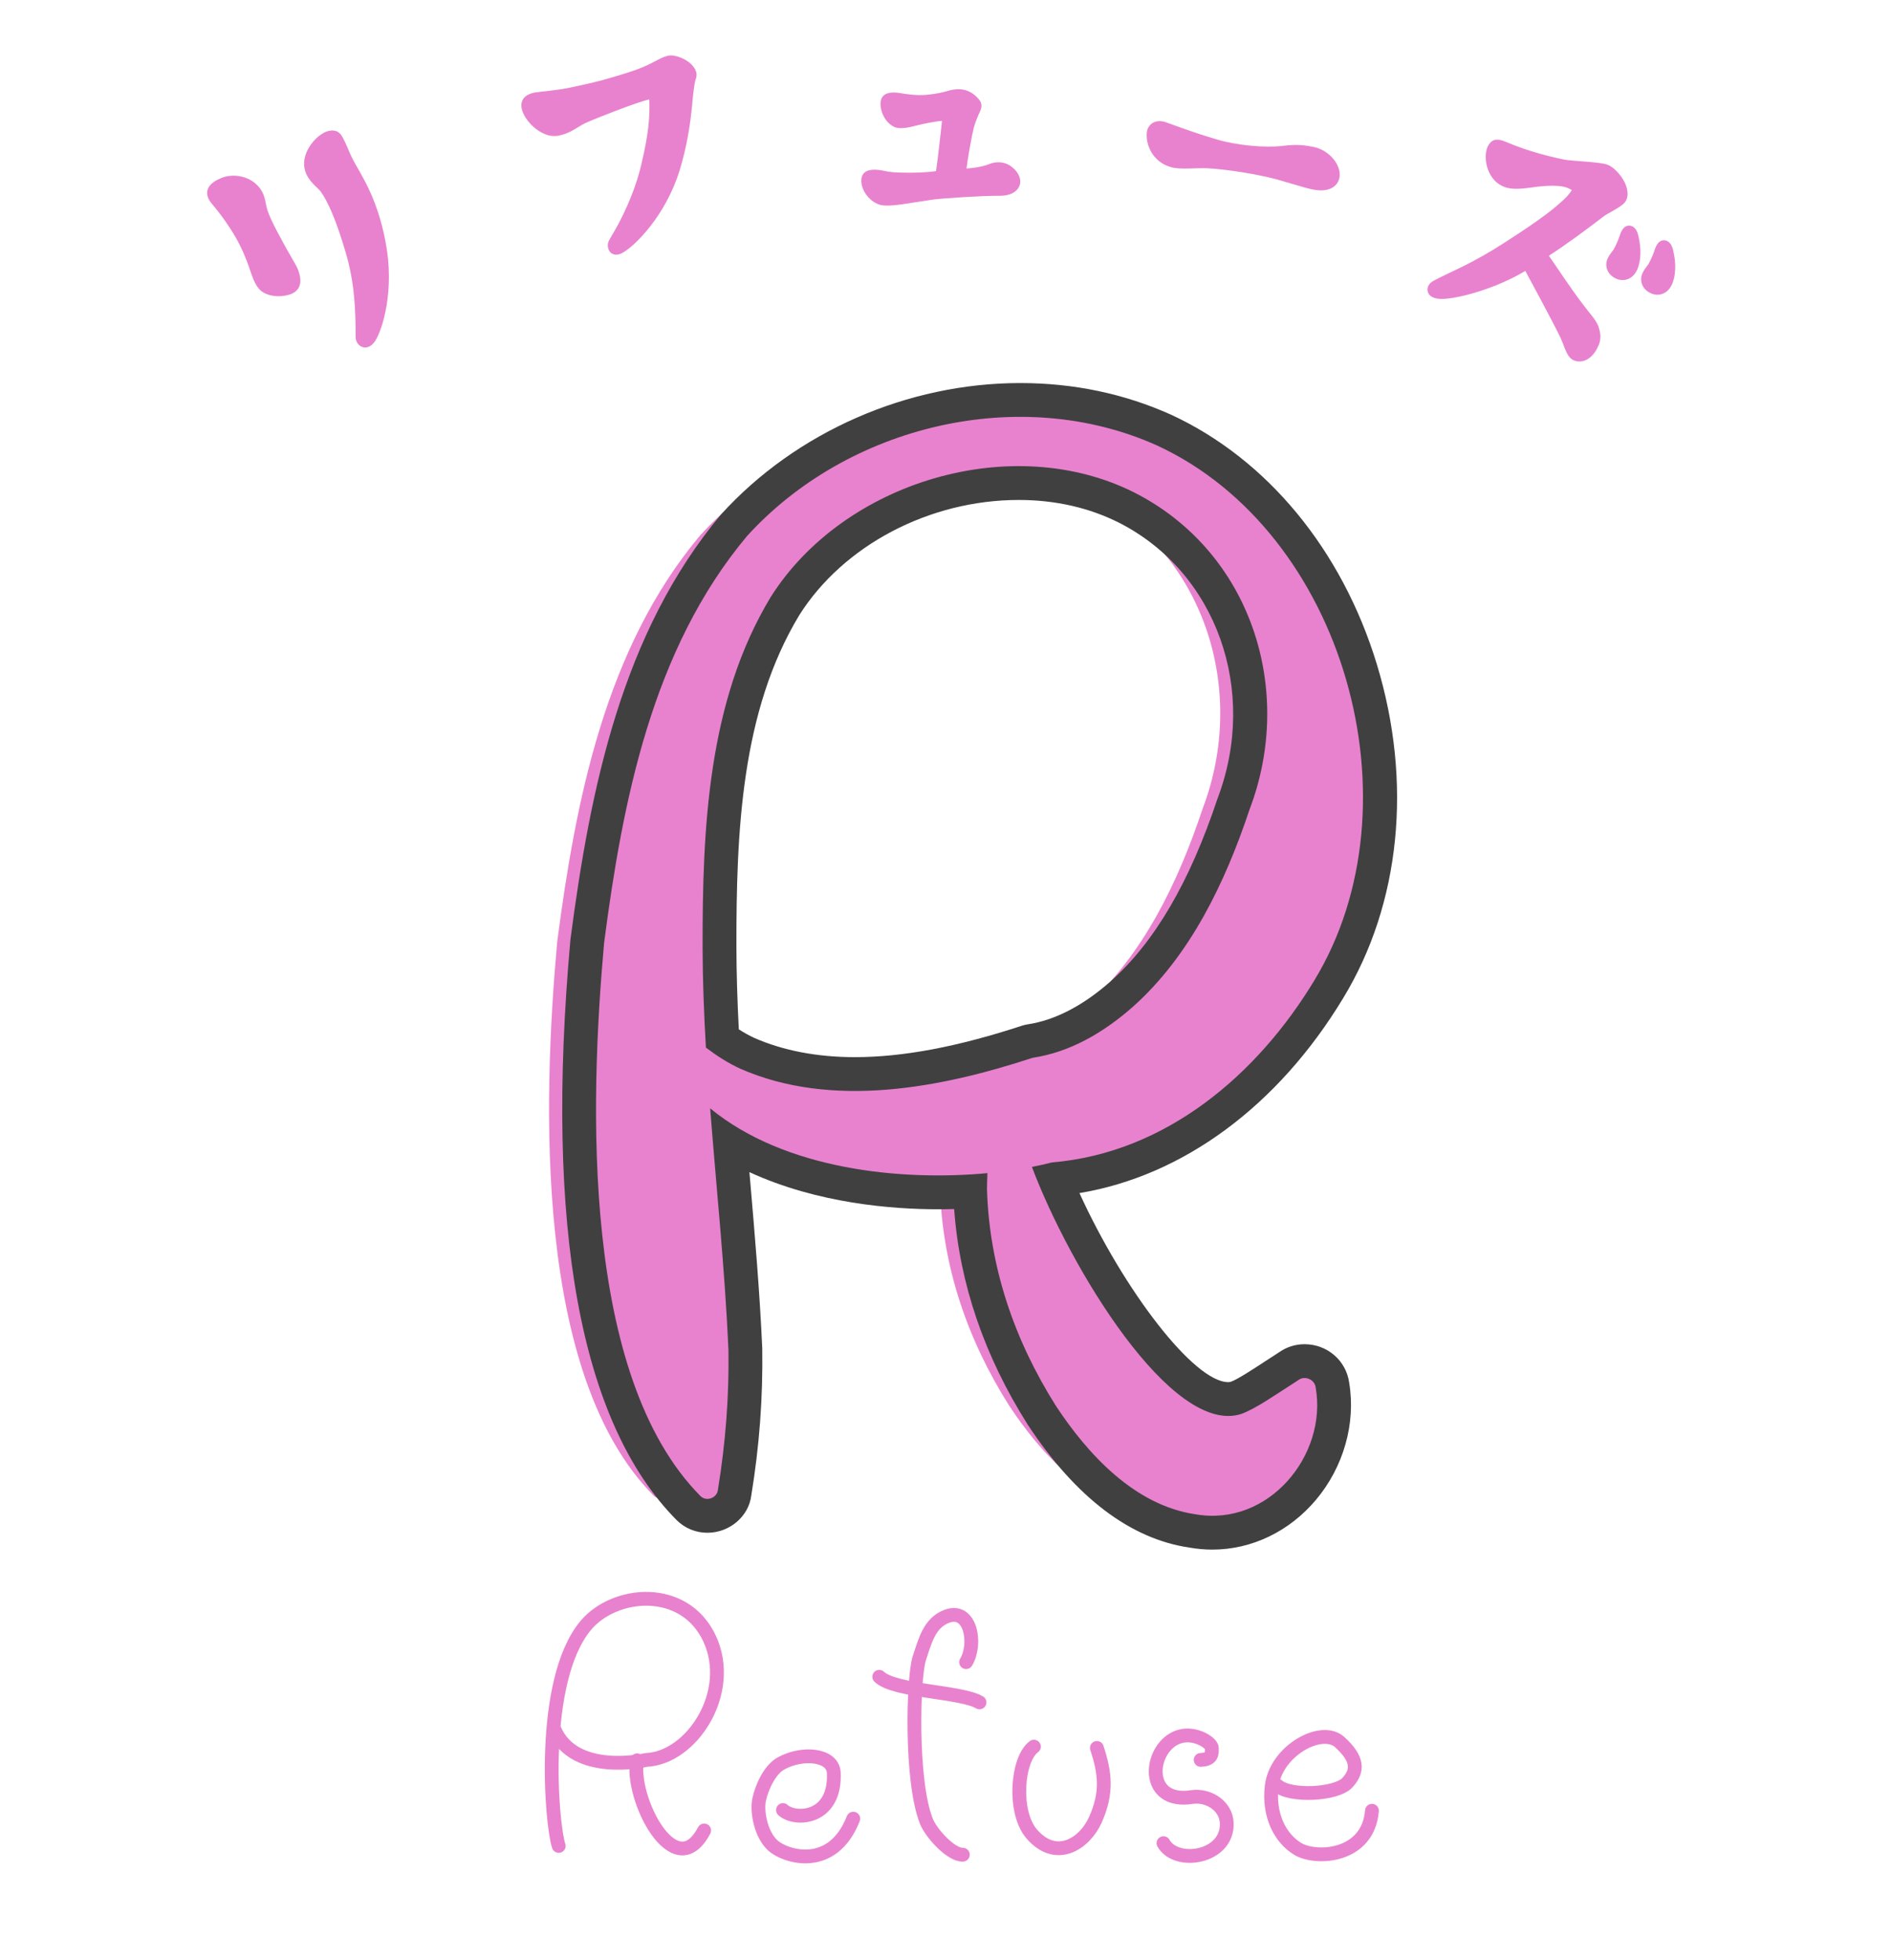 <?xml version="1.0" encoding="UTF-8"?><svg id="_レイヤー_2" xmlns="http://www.w3.org/2000/svg" width="111.839" height="115.886" viewBox="0 0 111.839 115.886"><defs><style>.cls-1,.cls-2,.cls-3{stroke-width:0px;}.cls-1,.cls-4{fill:none;}.cls-2{fill:#e882ce;}.cls-3{fill:#404040;}.cls-4{stroke:#e882ce;stroke-linecap:round;stroke-linejoin:round;stroke-width:.816px;}</style></defs><g id="_構成案_テキスト"><path class="cls-2" d="M16.702,14.276c.156.325.782,1.351.88,1.583.313.747.206,1.281-.375,1.524-.422.158-1.104.21-1.617-.082-.436-.247-.598-.726-.794-1.287-.061-.189-.269-.825-.625-1.534-.277-.567-.876-1.527-1.647-2.434-.42-.487-.467-1.112.553-1.521.614-.258,1.479-.152,2.005.311.628.518.585,1.16.72,1.573.229.685.808,1.691.901,1.867ZM22.793,14.316c.547,2.837-.18,5.153-.603,5.819-.443.713-1.164.391-1.172-.23-.002-.331.007-.589-.007-.993-.034-1.06-.107-2.396-.569-3.96-.547-1.86-1.049-3.056-1.524-3.676-.164-.205-.682-.554-.876-1.156-.314-.98.53-2.038,1.228-2.331.438-.165.778-.054.965.298.159.284.277.566.375.799.228.588.66,1.246.795,1.521.47.838,1.049,2.079,1.389,3.909Z"/><path class="cls-2" d="M41.119,4.701c-.074.181-.173,1.063-.208,1.529-.095.992-.281,2.353-.736,3.839-.86,2.762-2.671,4.447-3.26,4.805-.258.18-.555.258-.791.085-.198-.163-.244-.484-.142-.706.173-.329.328-.562.596-1.057.396-.777,1.023-2.041,1.386-3.712.335-1.444.469-2.518.415-3.609-.702.159-3.036,1.068-3.777,1.4-.47.223-.9.64-1.667.757-.857.117-1.797-.724-2.056-1.461-.145-.448-.061-.943.717-1.099.212-.043,1.242-.121,2.002-.273.547-.109,1.408-.301,1.967-.449,1.112-.314,2.101-.604,2.736-.916.571-.262,1.017-.607,1.469-.552.413.046.922.293,1.19.625.219.269.271.533.159.794Z"/><path class="cls-2" d="M59.032,11.574c-1.08,0-3.277.145-3.891.225-1.371.194-2.562.463-3.118.31-.591-.171-1.085-.791-1.111-1.385-.01-.522.319-.858,1.432-.607.269.059.628.082.988.088.521.026,1.583-.01,1.999-.094.141-.951.271-2.299.354-2.963-.36.012-1.3.213-1.408.247-.56.153-1.029.235-1.334.141-.536-.188-.903-.843-.895-1.418.012-.72.749-.689,1.18-.611.251.04.897.159,1.546.098s1.028-.164,1.317-.249c.543-.153,1.263-.16,1.826.587.158.219.101.47-.012.702-.093.178-.28.661-.338.894-.115.431-.353,1.758-.435,2.423,0,0,.811-.041,1.354-.267.381-.155.866-.147,1.24.11.32.221.531.513.58.837.048.396-.249.95-1.274.934Z"/><path class="cls-2" d="M77.317,11.137c-.142-.028-1.614-.471-1.893-.545-1.134-.301-2.896-.581-4.04-.645-.709-.032-1.635.095-2.171-.068-1.046-.283-1.519-1.314-1.419-2.084.089-.533.594-.763,1.141-.562,1.335.488,1.988.711,2.924.99,1.211.372,2.924.531,3.997.397.83-.108,1.328-.027,1.822.072.896.198,1.574,1.031,1.511,1.717-.032.435-.446,1.122-1.872.727Z"/><path class="cls-2" d="M94.469,19.25c.141.41.23.8-.042,1.311-.378.759-.973.92-1.388.745-.432-.182-.525-.748-.79-1.328-.142-.313-.641-1.265-1.11-2.146s-.92-1.715-.975-1.816c-1.622.979-3.831,1.634-4.935,1.658-.388-.007-.774-.11-.839-.47-.049-.255.105-.482.379-.622.499-.259.985-.484,1.72-.84.688-.336,1.661-.885,2.388-1.36,2.462-1.583,3.002-2.078,3.535-2.558.344-.306.502-.59.502-.59,0,0-.209-.107-.275-.136-.678-.245-1.938-.033-2.02-.027-.895.132-1.427.143-1.887-.109-.862-.46-1.072-1.681-.797-2.288.291-.601.746-.429,1.178-.247.946.397,2.018.73,3.311,1,.482.105,2.171.131,2.619.319.465.194,1.068.897,1.151,1.537.055.336-.041.608-.255.792-.383.308-.908.536-1.139.713-.952.732-2.283,1.717-3.244,2.329.16.224.483.71.858,1.259.428.609.75,1.096,1.244,1.733.301.399.665.787.81,1.141ZM96.825,15.826c-.26.711-.841.838-1.272.657-.415-.175-.649-.547-.596-.954.05-.35.359-.669.425-.778.152-.269.284-.584.345-.773.146-.485.346-.636.562-.643.234,0,.455.172.546.562.1.413.247,1.178-.01,1.93ZM97.611,17.348c-.415-.174-.649-.546-.596-.953.05-.351.359-.67.425-.778.152-.269.284-.584.345-.773.146-.486.346-.637.562-.643.234,0,.455.172.546.561.1.413.247,1.179-.01,1.93-.26.711-.841.839-1.272.657Z"/></g><g id="_レイヤー_93"><rect class="cls-1" width="111.839" height="115.886"/></g><g id="Refuse_Reduce_Reuse_Recycle"><path class="cls-2" d="M38.636,88.412c-7.061-7.112-6.553-23.269-5.701-32.723,1.092-8.344,2.826-17.33,8.448-24.034,5.938-6.534,16.114-9.004,24.238-5.353,11.062,5.11,15.628,21.218,9.289,31.632-3.331,5.511-8.725,10.183-15.504,10.75-4.09,1.142-14.739,1.548-20.039-3.061-1.845-1.505-3.249-3.538-3.96-5.768-.101-.296.058-.617.353-.717.237-.081.491.005.633.195,1.267,1.692,2.826,2.996,4.578,3.804,5.435,2.391,11.861,1.144,17.295-.641,2.17-.324,4.147-1.451,5.917-3.008,3.394-3.025,5.468-7.362,6.902-11.671,2.688-7.049.11-15.199-6.788-18.723-7.258-3.665-17.217-.644-21.517,6.168-3.728,6.162-4.035,13.679-4.026,20.728.026,7.957,1.175,15.837,1.529,23.776.039,2.7-.159,5.427-.627,8.296-.06.468-.685.686-1.021.352h0Z"/><path class="cls-2" d="M57.369,65.885c.462,4.299,8.262,19.266,13.23,17.666.907-.339,2.013-1.132,3.372-2,.386-.293.98-.032,1.027.447.696,3.988-2.782,8.25-7.122,7.482-3.596-.53-6.368-3.574-8.222-6.384-2.48-3.919-3.955-8.26-4.087-12.846.006-.903.104-5.269,1.436-4.838.209.08.34.266.367.473h0Z"/><path class="cls-4" d="M57.108,98.259c.643-1.062.286-3.257-1.152-2.707-1.017.389-1.274,1.449-1.615,2.483-.365,1.107-.534,7.231.419,9.631.284.715,1.466,2.004,2.154,1.974"/><path class="cls-4" d="M61.116,103.253c-1.002.733-1.252,3.878-.119,5.174,1.451,1.66,3.126.553,3.754-.853.722-1.617.568-2.782.088-4.245"/><path class="cls-4" d="M70.973,104.037c.688-.03.673-.374.658-.718s-1.502-1.313-2.628-.23-1.016,3.523,1.446,3.144c.958-.147,2.02.496,2.065,1.528.09,2.064-2.991,2.542-3.739,1.197"/><path class="cls-4" d="M46.282,107.001c.718.658,3.126.553,3.006-2.199-.047-1.088-1.849-1.263-3.126-.553-.673.374-1.133,1.421-1.286,2.124s.09,2.064.808,2.722c.718.658,3.514,1.57,4.755-1.585"/><path class="cls-4" d="M51.974,99.122c.9.874,4.865.872,5.926,1.515"/><path class="cls-4" d="M75.52,105.562c.718.658,3.469.538,4.127-.18s.628-1.406-.449-2.393c-1.077-.987-3.769.509-4.023,2.587-.209,1.709.479,3.081,1.541,3.724s4.157.508,4.382-2.258"/><path class="cls-4" d="M33.026,109.122c-.441-1.323-1.122-9.767,1.592-13.026,1.708-2.052,5.834-2.414,7.322.761s-1.042,7.064-3.736,7.181c0,0-4.276.996-5.449-1.84"/><path class="cls-4" d="M37.664,104.061c-.445,2.179,2.214,7.462,3.96,4.147"/></g><g id="R02_efuse_Reduce_Reuse_Recycle"><path class="cls-3" d="M71.672,91.606c-.454,0-.914-.041-1.368-.121-3.479-.512-6.709-2.954-9.544-7.252-2.579-4.075-4.038-8.354-4.359-12.761-.319.009-.64.014-.959.014-2.663,0-7.107-.334-11.143-2.195.014.158.027.317.041.476.279,3.249.569,6.608.718,9.943.043,2.941-.17,5.771-.651,8.709-.154,1.219-1.273,2.19-2.595,2.19-.686,0-1.328-.264-1.81-.743-5.706-5.749-7.816-17.293-6.283-34.321,1.172-8.971,3.056-18.159,8.908-25.14,4.434-4.882,11.024-7.761,17.682-7.761,3.153,0,6.15.629,8.908,1.868,5.685,2.626,10.112,7.998,12.168,14.749,2.126,6.979,1.4,14.178-1.99,19.747-3.851,6.373-9.47,10.506-15.587,11.521,2.63,5.768,6.781,11.176,8.795,11.176.059,0,.11-.007.158-.022.416-.158,1.207-.675,2.045-1.222.262-.172.534-.35.817-.531.438-.306.953-.467,1.493-.467,1.345,0,2.462.974,2.637,2.281.4,2.395-.331,4.977-1.964,6.919-1.571,1.869-3.801,2.942-6.117,2.942h0ZM43.672,60.85c.314.201.618.368.916.507,1.702.748,3.714,1.136,5.943,1.136,2.836,0,6.07-.608,9.888-1.862.106-.035.217-.061.327-.077,1.612-.242,3.258-1.094,4.893-2.532,2.607-2.323,4.68-5.859,6.326-10.802,2.439-6.405-.066-13.383-5.8-16.311-1.776-.896-3.779-1.354-5.946-1.354-5.269,0-10.359,2.672-12.971,6.808-3.445,5.698-3.727,12.836-3.717,19.656.005,1.493.051,3.082.141,4.831Z"/><path class="cls-2" d="M76.746,81.586c-1.359.868-2.465,1.661-3.372,2-4.105,1.323-10.143-8.668-12.376-14.604.42-.082.818-.17,1.185-.265,6.778-.567,12.173-5.238,15.503-10.75,6.339-10.414,1.773-26.521-9.289-31.632-8.124-3.651-18.3-1.181-24.238,5.353-5.622,6.705-7.356,15.69-8.448,24.034-.852,9.455-1.36,25.609,5.701,32.724.336.334.961.115,1.021-.353.47-2.869.666-5.596.627-8.296-.213-4.77-.711-9.52-1.082-14.278,4.428,3.639,11.291,4.305,16.39,3.831-.019.409-.025.748-.026.934.132,4.586,1.607,8.927,4.088,12.846,1.854,2.811,4.626,5.854,8.222,6.384,4.338.769,7.817-3.495,7.121-7.482-.046-.48-.642-.74-1.027-.447ZM43.747,63.171c-.71-.329-1.379-.757-2.019-1.241-.115-1.966-.191-3.935-.197-5.908-.009-7.047.299-14.564,4.026-20.727,4.3-6.812,14.26-9.833,21.518-6.168,6.899,3.524,9.476,11.674,6.788,18.724-1.436,4.31-3.508,8.646-6.903,11.671-1.769,1.558-3.748,2.684-5.917,3.009-5.435,1.784-11.86,3.032-17.295.641Z"/></g></svg>
